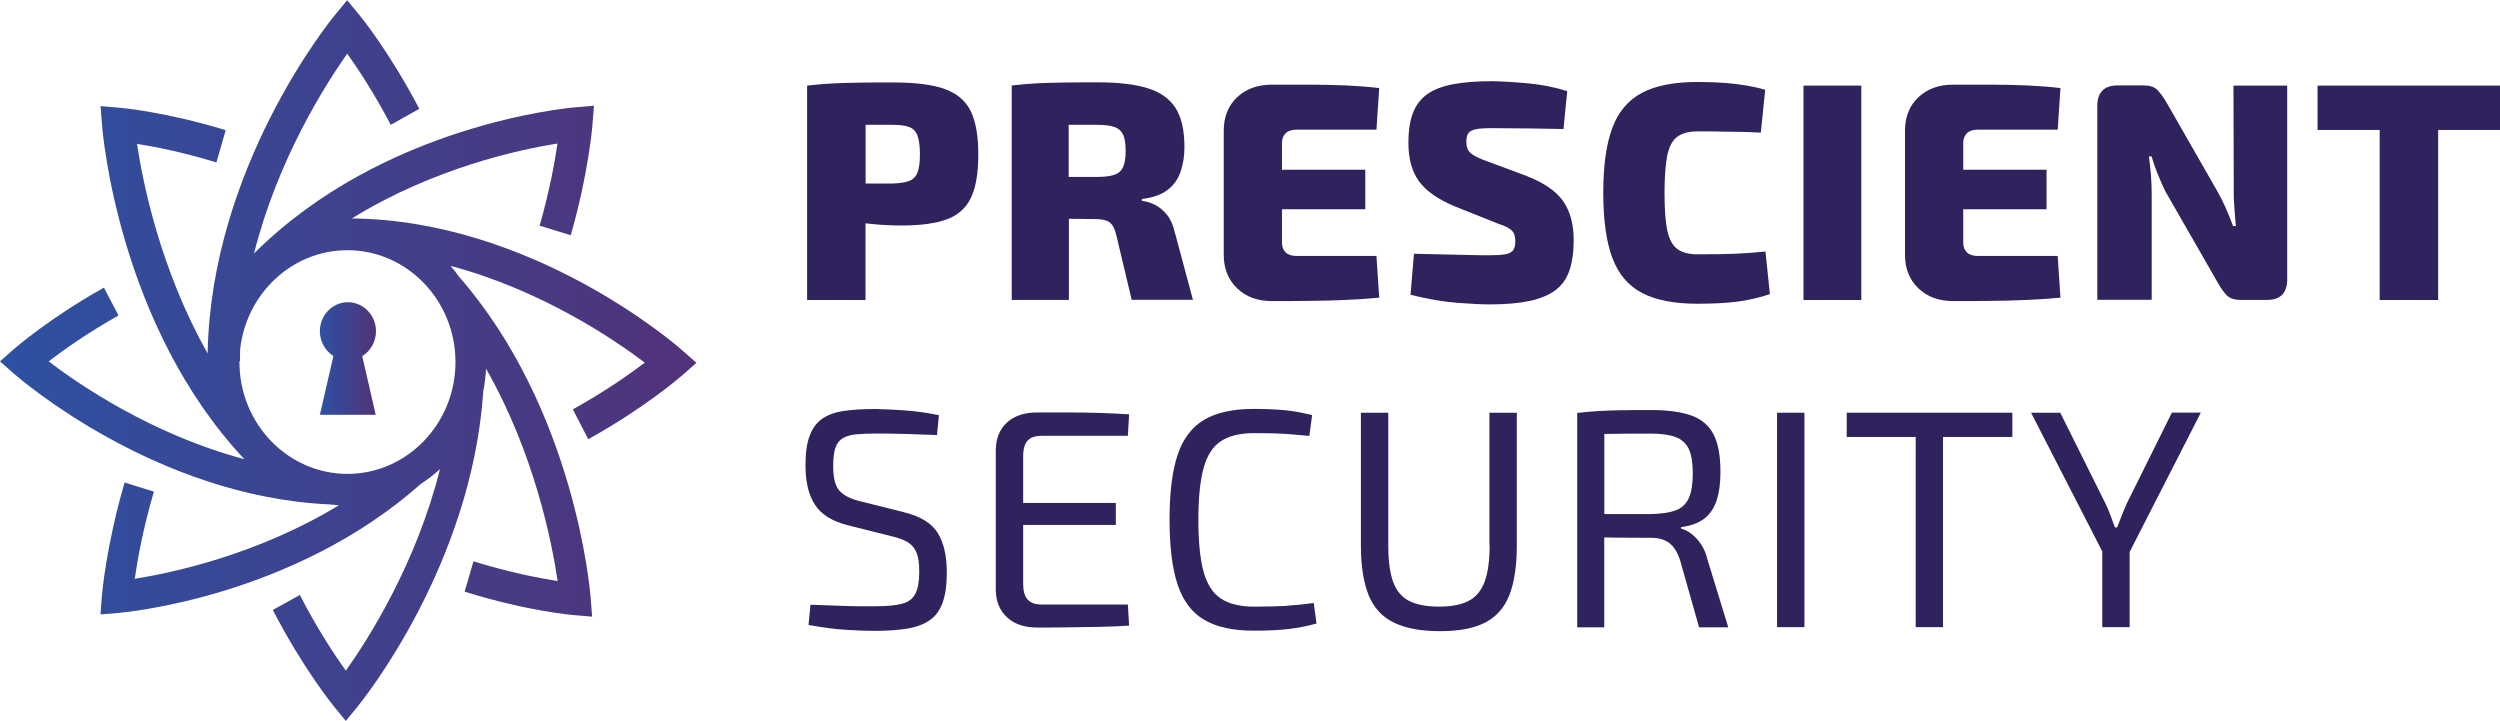 <?xml version="1.0" encoding="UTF-8"?>
<svg id="Layer_1" data-name="Layer 1" xmlns="http://www.w3.org/2000/svg" xmlns:xlink="http://www.w3.org/1999/xlink" viewBox="0 0 261.98 75.54">
  <defs>
    <style>
      .cls-1 {
        fill: url(#New_Gradient_Swatch_3);
      }

      .cls-1, .cls-2, .cls-3 {
        stroke-width: 0px;
      }

      .cls-2 {
        fill: url(#New_Gradient_Swatch_3-2);
      }

      .cls-3 {
        fill: #30225c;
      }
    </style>
    <linearGradient id="New_Gradient_Swatch_3" data-name="New Gradient Swatch 3" x1="0" y1="37.77" x2="72.98" y2="37.77" gradientUnits="userSpaceOnUse">
      <stop offset="0" stop-color="#2d51a2"/>
      <stop offset="1" stop-color="#513279"/>
    </linearGradient>
    <linearGradient id="New_Gradient_Swatch_3-2" data-name="New Gradient Swatch 3" x1="33.52" y1="37.56" x2="39.4" y2="37.56" xlink:href="#New_Gradient_Swatch_3"/>
  </defs>
  <g>
    <path class="cls-3" d="M98.97,9.31c-1.28-.44-3.05-.67-5.31-.67-1.41,0-2.62,0-3.61.02-1,.01-1.92.04-2.77.08-.85.04-1.75.12-2.7.23v22.47h6.12v-8.04c.23.03.46.06.7.08,1.03.1,2.07.15,3.11.15,1.98,0,3.55-.22,4.72-.65,1.17-.43,2.01-1.19,2.52-2.26s.77-2.59.77-4.54-.27-3.47-.81-4.56c-.54-1.09-1.46-1.85-2.74-2.3ZM96.16,18.04c-.16.44-.45.75-.86.91-.41.16-1,.26-1.76.28h-2.83v-6.15c.87,0,1.82,0,2.83,0,.76,0,1.35.08,1.76.24.41.16.7.47.86.93.16.46.24,1.1.24,1.92s-.08,1.43-.24,1.87Z"/>
    <path class="cls-3" d="M123.14,24.5c-.17-.85-.46-1.51-.86-2-.4-.49-.84-.84-1.3-1.06s-.91-.35-1.32-.39v-.2c1.13-.13,2.02-.44,2.67-.93s1.11-1.12,1.38-1.91c.27-.78.41-1.65.41-2.6,0-1.76-.31-3.12-.93-4.09-.62-.97-1.59-1.66-2.91-2.07s-3.04-.62-5.15-.62c-1.41,0-2.62,0-3.63.02-1.01.01-1.94.04-2.78.08-.85.04-1.75.12-2.7.23v22.47h5.99v-8.5c.82,0,1.76.01,2.83.03.63,0,1.11.11,1.43.34.33.23.56.69.72,1.38l1.6,6.74h6.42l-1.86-6.94ZM117.7,17.48c-.17.4-.47.68-.9.83-.42.15-1.03.23-1.81.23h-3v-5.46c.91,0,1.91,0,3,0,.78,0,1.38.08,1.81.23.42.15.72.42.9.81.17.39.26.96.26,1.69s-.09,1.28-.26,1.68Z"/>
    <path class="cls-3" d="M144.24,26.82h-8.4c-.48,0-.85-.12-1.11-.37s-.39-.59-.39-1.03v-3.49h8.73v-4.14h-8.73v-2.8c0-.43.13-.78.39-1.03.26-.25.63-.37,1.11-.37h8.4l.29-4.36c-1.06-.13-2.23-.22-3.5-.28-1.27-.05-2.56-.08-3.88-.08h-3.86c-1.5,0-2.71.44-3.65,1.32-.93.88-1.4,2.05-1.4,3.5v13.03c0,1.43.47,2.59,1.4,3.49s2.15,1.34,3.65,1.34c1.26,0,2.55,0,3.86-.02,1.31-.01,2.61-.04,3.88-.1,1.27-.05,2.44-.14,3.5-.24l-.29-4.36Z"/>
    <path class="cls-3" d="M160.01,18.45l-4.2-1.56c-.8-.28-1.36-.56-1.68-.83-.32-.27-.47-.67-.47-1.19,0-.33.04-.58.13-.77.09-.18.23-.33.44-.42.21-.1.48-.16.81-.2.34-.03.75-.05,1.25-.05,1.32,0,2.68.01,4.05.03s2.55.04,3.5.06l.39-3.97c-1.3-.41-2.65-.68-4.04-.81-1.39-.13-2.66-.21-3.81-.23-1.58,0-2.94.1-4.07.31-1.13.21-2.04.55-2.72,1.03-.68.48-1.19,1.13-1.51,1.95-.33.83-.49,1.89-.49,3.19,0,1.65.37,2.99,1.11,4.01.74,1.02,2,1.9,3.78,2.64l4.49,1.79c.46.15.82.3,1.09.46.27.15.46.34.57.55.11.22.16.51.16.88,0,.39-.08.69-.23.9-.15.21-.42.35-.81.42-.39.08-.96.11-1.69.11-.43,0-1.03,0-1.78-.02-.75-.01-1.63-.03-2.64-.06-1.01-.03-2.17-.06-3.47-.08l-.36,4.3c1.84.46,3.5.74,4.97.85,1.47.11,2.58.16,3.34.16,1.65,0,3.03-.12,4.15-.36,1.12-.24,2.02-.61,2.7-1.11.68-.5,1.18-1.18,1.48-2.05.3-.87.46-1.93.46-3.19,0-1.67-.36-3.03-1.09-4.09-.73-1.05-2-1.94-3.83-2.65Z"/>
    <path class="cls-3" d="M181.84,26.59c-1.05.04-2.37.06-3.96.06-.89,0-1.59-.18-2.1-.55-.51-.37-.86-1.02-1.06-1.95-.2-.93-.29-2.25-.29-3.94s.1-3.01.29-3.94c.2-.93.55-1.58,1.06-1.95.51-.37,1.21-.55,2.1-.55,1,0,1.86,0,2.57.02.72.01,1.39.02,2.02.03.63.01,1.31.04,2.05.08l.46-4.49c-.69-.2-1.37-.35-2.04-.46-.66-.11-1.39-.2-2.18-.26-.79-.06-1.75-.1-2.88-.1-2.41,0-4.34.37-5.78,1.12-1.44.75-2.49,1.97-3.13,3.66-.64,1.69-.96,3.97-.96,6.84s.32,5.15.96,6.84c.64,1.69,1.68,2.92,3.13,3.66,1.44.75,3.37,1.12,5.78,1.12,1.69,0,3.11-.08,4.25-.23,1.14-.15,2.25-.41,3.34-.78l-.46-4.46c-1.06.11-2.12.18-3.18.23Z"/>
    <rect class="cls-3" x="188.99" y="8.97" width="6.06" height="22.47"/>
    <path class="cls-3" d="M215.63,26.82h-8.4c-.48,0-.85-.12-1.11-.37s-.39-.59-.39-1.03v-3.49h8.73v-4.14h-8.73v-2.8c0-.43.13-.78.39-1.03.26-.25.63-.37,1.11-.37h8.4l.29-4.36c-1.06-.13-2.23-.22-3.5-.28-1.27-.05-2.56-.08-3.88-.08h-3.86c-1.5,0-2.71.44-3.65,1.32-.93.88-1.4,2.05-1.4,3.5v13.03c0,1.43.47,2.59,1.4,3.49s2.15,1.34,3.65,1.34c1.26,0,2.55,0,3.86-.02,1.31-.01,2.61-.04,3.88-.1,1.27-.05,2.44-.14,3.5-.24l-.29-4.36Z"/>
    <path class="cls-3" d="M234.07,19.75c0,.65.02,1.3.07,1.95.04.65.1,1.31.16,1.99h-.29c-.26-.69-.53-1.36-.81-1.99s-.58-1.21-.88-1.73l-5.28-9.22c-.35-.59-.67-1.03-.98-1.34-.3-.3-.78-.46-1.43-.46h-2.7c-1.43,0-2.15.72-2.15,2.15v20.32h5.7v-11.17c0-.61-.03-1.24-.08-1.91-.05-.66-.13-1.31-.21-1.94h.29c.17.63.39,1.26.65,1.89s.52,1.22.78,1.76l5.5,9.58c.33.59.65,1.03.96,1.34.31.3.8.46,1.45.46h2.74c1.41,0,2.12-.72,2.12-2.15V8.97h-5.63l.03,10.78Z"/>
    <polygon class="cls-3" points="261.98 8.97 255.5 8.97 249.37 8.97 242.86 8.97 242.86 13.62 249.37 13.62 249.37 31.44 255.5 31.44 255.5 13.62 261.98 13.62 261.98 8.97"/>
    <path class="cls-3" d="M94.71,53.67l-4.56-1.14c-1-.24-1.72-.6-2.17-1.09-.45-.49-.67-1.35-.67-2.59,0-.82.08-1.47.24-1.94.16-.47.43-.8.8-1.01.37-.21.84-.34,1.42-.39.58-.05,1.26-.08,2.07-.08,1.04,0,2.13.02,3.26.05,1.13.03,2.16.07,3.09.11l.2-2.08c-1.13-.24-2.26-.4-3.39-.49-1.13-.09-2.23-.14-3.29-.16-1.26,0-2.34.07-3.26.2s-1.67.4-2.26.8-1.04,1-1.34,1.79-.44,1.84-.44,3.14c0,1.72.33,3.08.99,4.1s1.81,1.74,3.44,2.15l4.66,1.17c.65.15,1.19.35,1.61.6.42.25.73.61.93,1.09.2.48.29,1.15.29,2.02,0,1.02-.14,1.79-.41,2.31-.27.52-.74.87-1.4,1.04-.66.17-1.57.26-2.72.26h-1.76c-.56,0-1.24-.02-2.02-.05s-1.81-.07-3.09-.11l-.2,2.12c1.54.28,2.9.46,4.09.52,1.18.07,2.14.1,2.88.1,1.3,0,2.43-.08,3.39-.24s1.74-.46,2.34-.88c.61-.42,1.06-1.04,1.35-1.84.29-.8.44-1.86.44-3.16,0-1.74-.32-3.12-.96-4.15-.64-1.03-1.83-1.75-3.57-2.17Z"/>
    <path class="cls-3" d="M107.69,46.17c.31-.34.81-.5,1.48-.5h9.02l.13-2.25c-1-.07-2.04-.11-3.11-.15-1.07-.03-2.16-.05-3.26-.05h-3.27c-1.32,0-2.37.35-3.14,1.04-.77.7-1.17,1.65-1.19,2.87v14.72c.02,1.19.42,2.14,1.19,2.85.77.71,1.82,1.06,3.14,1.06,1.09,0,2.18,0,3.27-.02s2.18-.03,3.26-.05,2.11-.07,3.11-.13l-.13-2.21h-9.02c-.67,0-1.17-.17-1.48-.52-.32-.35-.47-.9-.47-1.66v-6.16h9.71v-2.31h-9.71v-4.89c0-.76.16-1.31.47-1.64Z"/>
    <path class="cls-3" d="M134.88,63.49c-.94.05-2.11.08-3.5.08s-2.61-.28-3.45-.85c-.85-.56-1.45-1.51-1.81-2.83-.36-1.32-.54-3.13-.54-5.41s.18-4.08.54-5.41c.36-1.32.96-2.27,1.81-2.83.85-.56,2-.85,3.45-.85.87,0,1.62.01,2.25.03.63.02,1.22.05,1.77.1.55.04,1.16.1,1.81.16l.29-2.18c-.61-.15-1.2-.28-1.77-.37-.58-.1-1.2-.17-1.89-.21-.68-.04-1.5-.07-2.46-.07-2.15,0-3.87.37-5.16,1.12s-2.23,1.97-2.8,3.66c-.58,1.69-.86,3.97-.86,6.84s.29,5.15.86,6.84c.58,1.69,1.51,2.92,2.8,3.66,1.29.75,3.01,1.12,5.16,1.12,1.48,0,2.71-.06,3.7-.18.99-.12,1.95-.31,2.88-.57l-.29-2.15c-.91.13-1.84.22-2.79.28Z"/>
    <path class="cls-3" d="M156.1,57.12c0,1.61-.17,2.88-.52,3.83-.35.94-.91,1.62-1.68,2.02-.77.4-1.81.6-3.11.6s-2.34-.2-3.13-.6c-.78-.4-1.34-1.07-1.68-2.02-.34-.95-.5-2.22-.5-3.83v-13.87h-2.87v13.87c0,2.17.27,3.92.81,5.24.54,1.33,1.42,2.29,2.64,2.88,1.22.6,2.83.9,4.85.9s3.55-.3,4.72-.9c1.17-.6,2.02-1.56,2.54-2.88.52-1.32.78-3.07.78-5.24v-13.87h-2.87v13.87Z"/>
    <path class="cls-3" d="M178.24,57.01c-.3-.44-.64-.8-.99-1.07-.36-.27-.72-.45-1.09-.54v-.16c1-.13,1.8-.42,2.39-.86.6-.44,1.04-1.07,1.32-1.89s.42-1.83.42-3.04c0-1.69-.24-3.01-.73-3.94-.49-.93-1.26-1.59-2.33-1.97-1.06-.38-2.46-.57-4.2-.57-1.19,0-2.22,0-3.08.02-.86.01-1.64.04-2.36.08-.72.04-1.49.11-2.31.2v22.47h2.83v-9.42c.45,0,.94.02,1.5.02.98.01,2.13.02,3.45.02.76,0,1.38.18,1.86.54.48.36.86.96,1.14,1.81l1.99,7.03h3.06l-2.18-7.1c-.15-.63-.38-1.17-.68-1.61ZM175.59,53.48c-.64.24-1.51.37-2.62.39h-4.85v-8.4c.08,0,.16,0,.24,0,1.29-.02,2.83-.03,4.61-.03,1.11,0,1.98.12,2.62.36s1.1.66,1.38,1.25c.28.6.42,1.45.42,2.56s-.14,1.97-.42,2.59c-.28.62-.74,1.05-1.38,1.29Z"/>
    <rect class="cls-3" x="186.22" y="43.25" width="2.87" height="22.47"/>
    <polygon class="cls-3" points="200.75 43.25 193.52 43.25 193.52 45.79 200.75 45.79 200.75 65.72 203.61 65.72 203.61 45.79 210.88 45.79 210.88 43.25 203.61 43.25 200.75 43.25"/>
    <path class="cls-3" d="M227.59,43.25l-4.72,9.51c-.17.39-.35.8-.52,1.24-.17.43-.34.86-.49,1.27h-.23c-.15-.41-.31-.84-.47-1.27-.16-.43-.34-.86-.54-1.27l-4.72-9.48h-3.06l7.46,14.53v7.94h2.87v-7.88l7.46-14.6h-3.03Z"/>
  </g>
  <g>
    <path class="cls-1" d="M61.64,46.03c5.98-3.32,9.66-6.54,9.82-6.67l1.52-1.34-1.52-1.34c-.63-.56-15.65-13.59-34.58-13.79,8.54-5.28,17.55-7.22,21.54-7.85-.28,1.93-.84,5-1.87,8.61l3.26,1c1.87-6.53,2.25-11.31,2.27-11.51l.16-2.06-1.99.17c-.83.07-20.11,1.83-33.63,15.31,2.47-9.81,7.42-17.61,9.77-20.94,1.12,1.58,2.82,4.15,4.56,7.46l2.99-1.68c-3.14-5.98-6.13-9.65-6.26-9.8l-1.3-1.58-1.3,1.58c-.54.65-12.97,16.01-13.32,35.43-4.95-8.74-6.79-17.88-7.4-21.95,1.87.29,4.83.87,8.32,1.94l.97-3.38c-6.31-1.93-10.92-2.33-11.12-2.35l-1.99-.17.16,2.06c.07.86,1.77,20.94,14.91,34.94-9.66-2.57-17.34-7.83-20.51-10.25,1.51-1.16,4.05-2.97,7.32-4.81l-1.53-2.92c-5.77,3.24-9.3,6.33-9.45,6.46l-1.44,1.27,1.44,1.27c.62.54,14.89,12.92,33.13,13.72.31.04.63.07.94.09-8.56,5.2-17.51,7.09-21.39,7.7.29-1.99.87-5.26,2.01-9.13l-3.07-.96c-1.96,6.72-2.36,11.67-2.38,11.88l-.15,1.95,1.88-.16c.79-.07,18.35-1.68,31.69-13.52.71-.46,1.39-.98,2.01-1.56-2.49,9.95-7.54,17.86-9.87,21.13-1.16-1.62-2.98-4.37-4.82-7.93l-2.83,1.57c3.2,6.18,6.3,9.98,6.43,10.14l1.22,1.49,1.22-1.49c.51-.63,11.97-14.79,13.19-33.09.15-.76.24-1.54.28-2.34,5.08,8.89,6.91,18.23,7.51,22.26-1.92-.3-5.1-.91-8.82-2.07l-.93,3.18c6.49,2.03,11.28,2.45,11.48,2.46l1.88.16-.15-1.95c-.06-.83-1.67-19.78-13.79-33.67-.28-.39-.58-.77-.9-1.14,9.54,2.54,17.14,7.7,20.36,10.14-1.57,1.2-4.19,3.04-7.54,4.9l1.61,3.11ZM25.15,37.85c0-.44,0-.87.02-1.3.67-5.81,5.45-10.33,11.24-10.33,6.24,0,11.32,5.26,11.32,11.72s-5.08,11.72-11.32,11.72-11.32-5.26-11.32-11.72c0-.03,0-.06,0-.09h.06Z"/>
    <path class="cls-2" d="M39.37,43.46l-1.41-6.14c.86-.53,1.44-1.5,1.44-2.61,0-1.68-1.32-3.04-2.94-3.04s-2.94,1.36-2.94,3.04c0,1.1.57,2.06,1.42,2.6l-1.42,6.16h5.85Z"/>
  </g>
</svg>